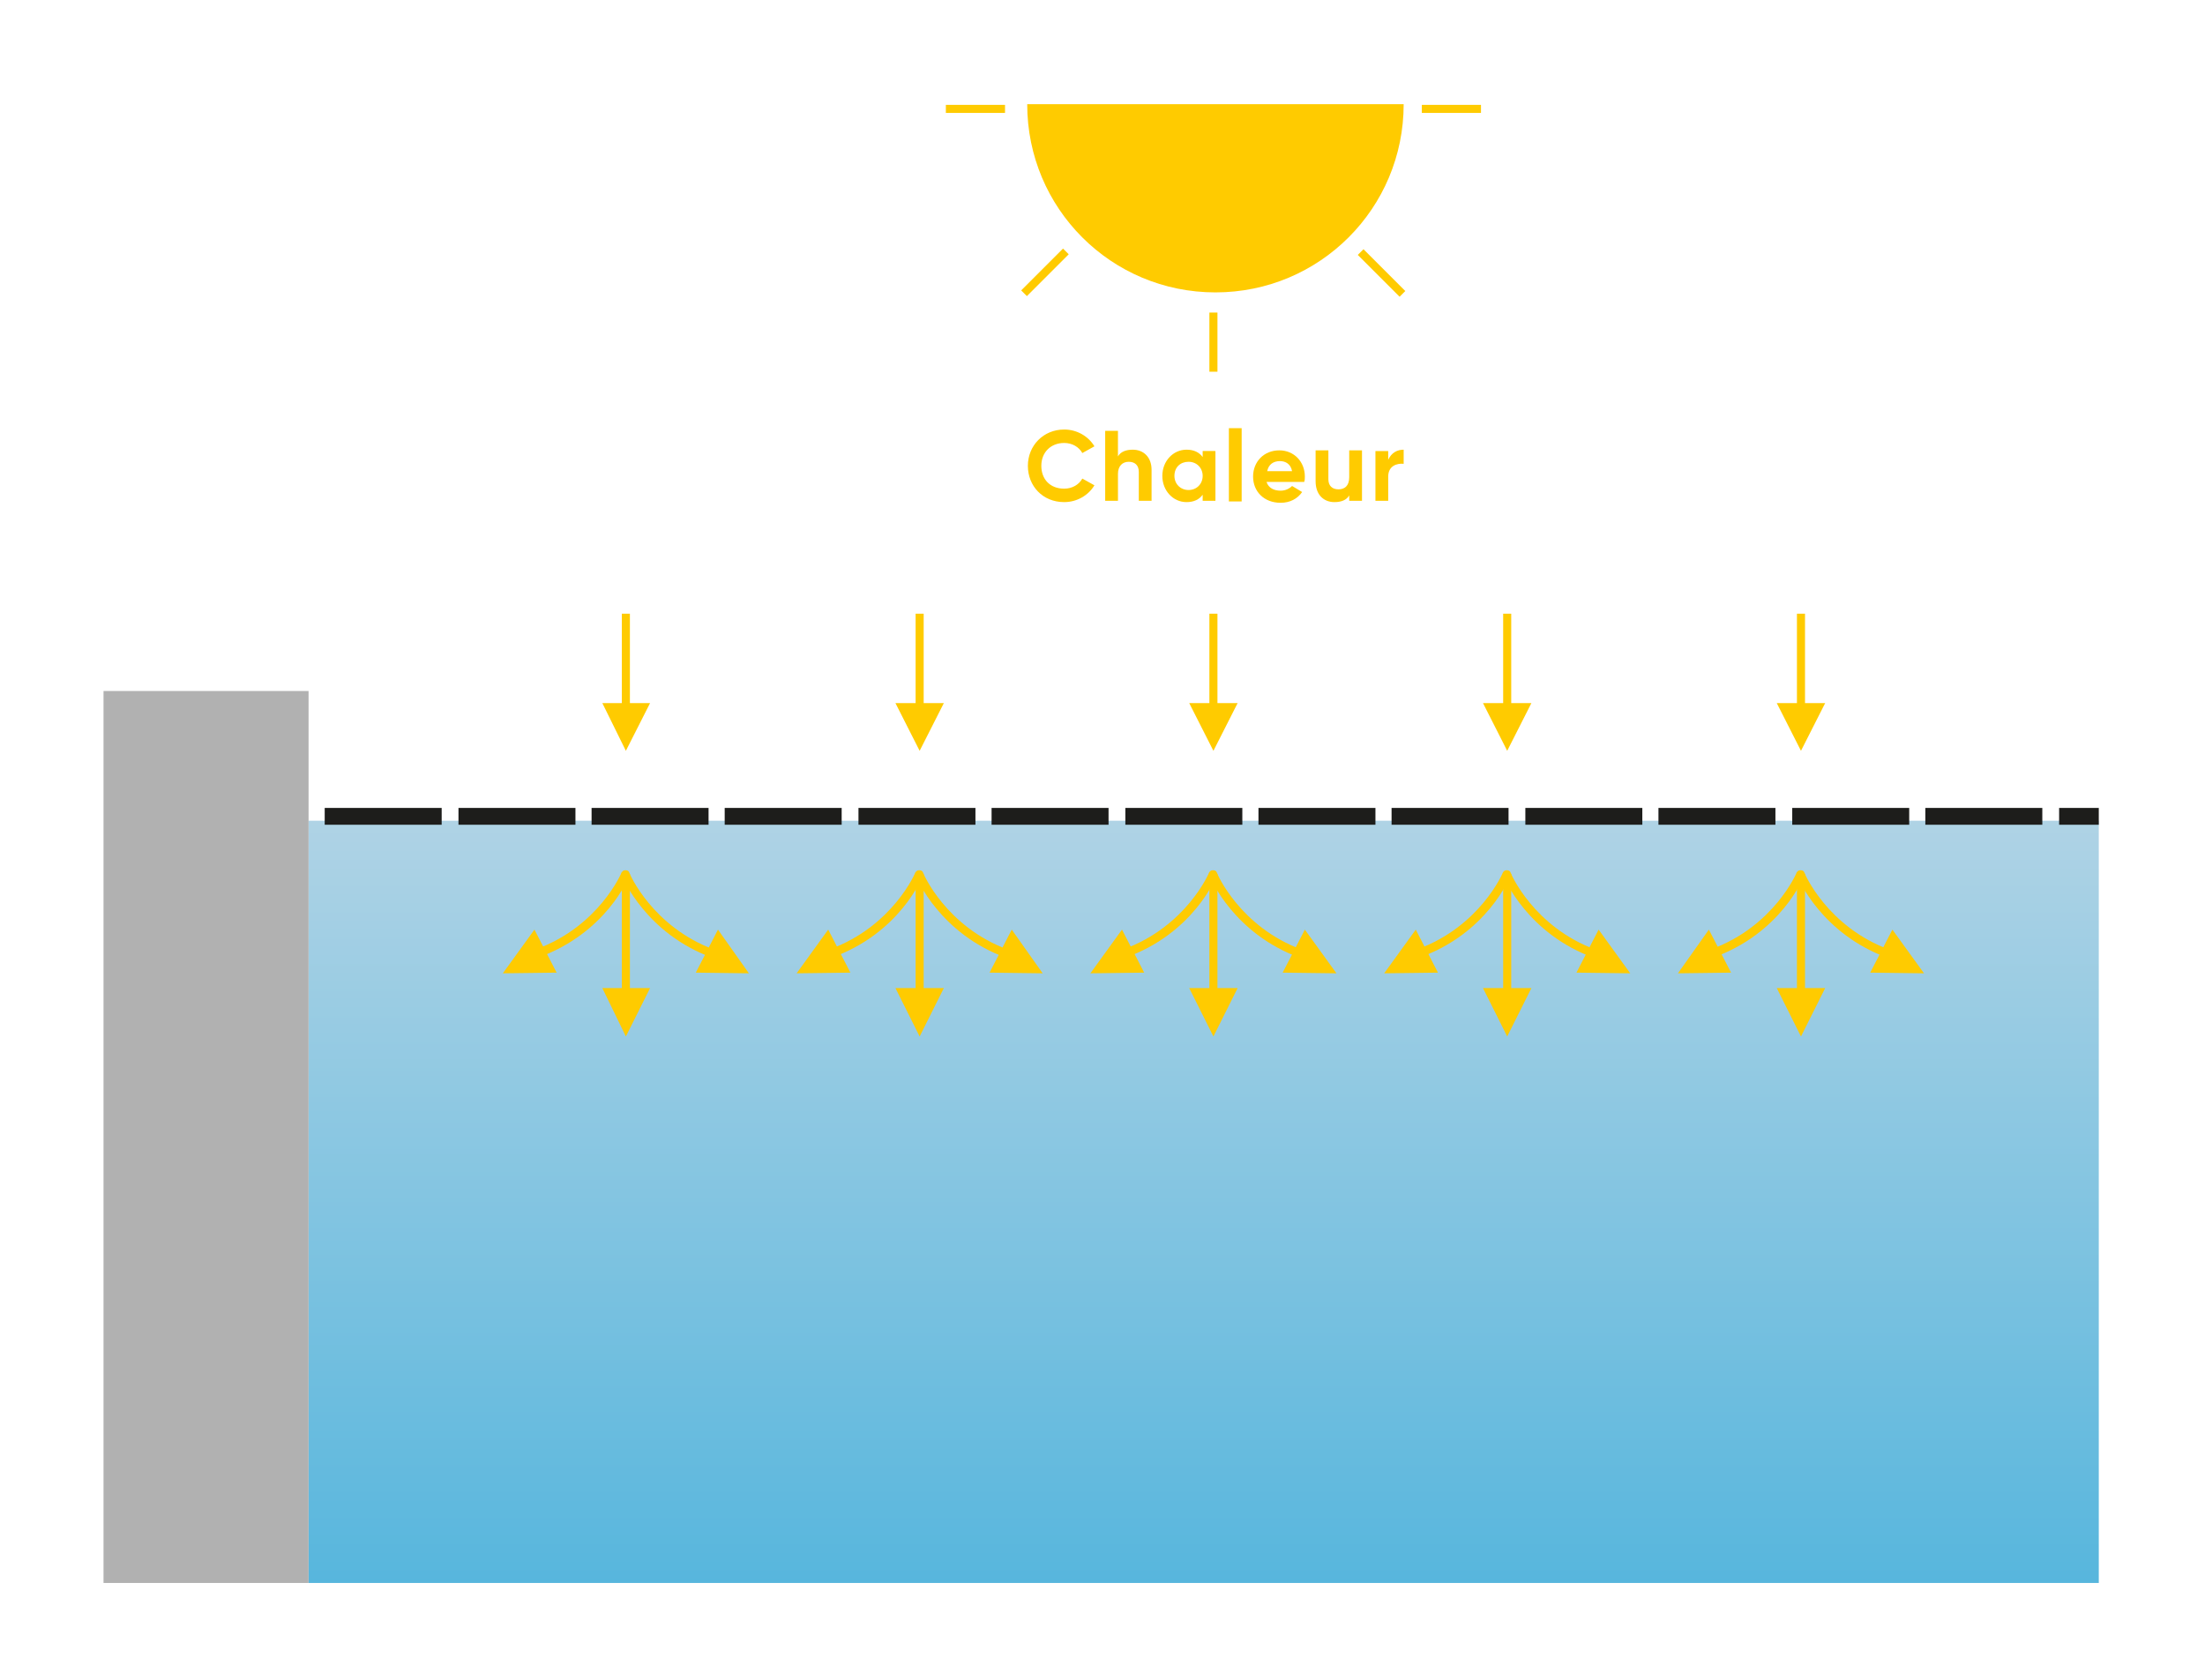 <?xml version="1.0" encoding="utf-8"?>
<!-- Generator: Adobe Illustrator 29.1.0, SVG Export Plug-In . SVG Version: 9.03 Build 55587)  -->
<svg version="1.1" id="Calque_1" xmlns="http://www.w3.org/2000/svg" xmlns:xlink="http://www.w3.org/1999/xlink" x="0px" y="0px"
	 viewBox="0 0 328 250" style="enable-background:new 0 0 328 250;" xml:space="preserve">
<style type="text/css">
	.st0{fill:url(#SVGID_1_);}
	.st1{fill:#B1B1B1;}
	.st2{fill:#FFCB00;}
	.st3{fill:#1D1D1B;}
</style>
<linearGradient id="SVGID_1_" gradientUnits="userSpaceOnUse" x1="179.062" y1="122.093" x2="179.062" y2="235.534">
	<stop  offset="0" style="stop-color:#AFD3E5"/>
	<stop  offset="1" style="stop-color:#57B6DD"/>
</linearGradient>
<rect x="45.9" y="122.1" class="st0" width="266.3" height="113.4"/>
<polygon class="st1" points="45.9,102.8 15.4,102.8 15.4,235.5 45.9,235.5 "/>
<g>
	<rect x="179.9" y="91.3" class="st2" width="1.2" height="15"/>
	<polygon class="st2" points="180.5,111.7 176.9,104.6 184.1,104.6 	"/>
</g>
<g>
	<rect x="136.2" y="91.3" class="st2" width="1.2" height="15"/>
	<polygon class="st2" points="136.8,111.7 133.2,104.6 140.4,104.6 	"/>
</g>
<g>
	<rect x="92.5" y="91.3" class="st2" width="1.2" height="15"/>
	<polygon class="st2" points="93.1,111.7 89.6,104.6 96.7,104.6 	"/>
</g>
<g>
	<rect x="223.6" y="91.3" class="st2" width="1.2" height="15"/>
	<polygon class="st2" points="224.2,111.7 220.6,104.6 227.8,104.6 	"/>
</g>
<g>
	<rect x="267.3" y="91.3" class="st2" width="1.2" height="15"/>
	<polygon class="st2" points="267.9,111.7 264.3,104.6 271.5,104.6 	"/>
</g>
<g>
	<path class="st2" d="M152.9,69.3c0-3,2.3-5.4,5.4-5.4c1.9,0,3.6,1,4.5,2.5l-1.8,1c-0.5-0.9-1.5-1.5-2.7-1.5c-2,0-3.4,1.4-3.4,3.4
		c0,2,1.3,3.4,3.4,3.4c1.2,0,2.2-0.6,2.7-1.5l1.8,1c-0.9,1.5-2.6,2.5-4.5,2.5C155.1,74.7,152.9,72.3,152.9,69.3z"/>
	<path class="st2" d="M171.3,69.9v4.6h-1.9v-4.3c0-1-0.6-1.5-1.5-1.5c-0.9,0-1.6,0.6-1.6,1.8v4h-1.9V64.1h1.9v3.8
		c0.4-0.7,1.2-1,2.2-1C170.1,66.9,171.3,68,171.3,69.9z"/>
	<path class="st2" d="M180.8,67.1v7.4h-1.9v-0.9c-0.5,0.7-1.3,1.1-2.4,1.1c-2,0-3.6-1.7-3.6-3.9s1.6-3.9,3.6-3.9
		c1.1,0,1.9,0.4,2.4,1.1v-0.9H180.8z M178.9,70.8c0-1.2-0.9-2.1-2.1-2.1c-1.2,0-2.1,0.8-2.1,2.1c0,1.2,0.9,2.1,2.1,2.1
		C178,72.9,178.9,72,178.9,70.8z"/>
	<path class="st2" d="M182.8,63.7h1.9v10.9h-1.9V63.7z"/>
	<path class="st2" d="M190.5,73c0.7,0,1.3-0.3,1.7-0.7l1.5,0.9c-0.7,1-1.8,1.6-3.2,1.6c-2.5,0-4.1-1.7-4.1-3.9s1.6-3.9,3.9-3.9
		c2.2,0,3.8,1.7,3.8,3.9c0,0.3,0,0.5-0.1,0.8h-5.6C188.7,72.6,189.5,73,190.5,73z M192.2,70.1c-0.2-1.1-1-1.5-1.8-1.5
		c-1,0-1.7,0.5-1.9,1.5H192.2z"/>
	<path class="st2" d="M202.6,67.1v7.4h-1.9v-0.8c-0.4,0.7-1.2,1-2.2,1c-1.6,0-2.8-1.1-2.8-3.1v-4.6h1.9v4.3c0,1,0.6,1.5,1.5,1.5
		c0.9,0,1.6-0.5,1.6-1.8v-4H202.6z"/>
	<path class="st2" d="M208.8,66.9v2.1c-1-0.1-2.3,0.3-2.3,1.9v3.6h-1.9v-7.4h1.9v1.3C207,67.3,207.9,66.9,208.8,66.9z"/>
</g>
<path class="st3" d="M312.2,122.7h-5.9v-2.5h5.9V122.7z M303.8,122.7h-17.4v-2.5h17.4V122.7z M284,122.7h-17.4v-2.5H284V122.7z
	 M264.1,122.7h-17.4v-2.5h17.4V122.7z M244.3,122.7h-17.4v-2.5h17.4V122.7z M224.4,122.7h-17.4v-2.5h17.4V122.7z M204.6,122.7h-17.4
	v-2.5h17.4V122.7z M184.8,122.7h-17.4v-2.5h17.4V122.7z M164.9,122.7h-17.4v-2.5h17.4V122.7z M145.1,122.7h-17.4v-2.5h17.4V122.7z
	 M125.2,122.7h-17.4v-2.5h17.4V122.7z M105.4,122.7H88v-2.5h17.4V122.7z M85.5,122.7H68.2v-2.5h17.4V122.7z M65.7,122.7H48.3v-2.5
	h17.4V122.7z"/>
<path class="st2" d="M208.8,15.5c0,15.5-12.5,28-28,28s-28-12.5-28-28"/>
<rect x="179.9" y="46.5" class="st2" width="1.2" height="8.8"/>
<rect x="140.7" y="15.6" class="st2" width="8.8" height="1.2"/>
<rect x="211.5" y="15.6" class="st2" width="8.8" height="1.2"/>
<rect x="204.9" y="36.2" transform="matrix(0.707 -0.707 0.707 0.707 31.516 157.195)" class="st2" width="1.2" height="8.8"/>
<rect x="151.1" y="39.9" transform="matrix(0.707 -0.707 0.707 0.707 16.867 121.823)" class="st2" width="8.8" height="1.2"/>
<g>
	<g>
		<rect x="267.3" y="130" class="st2" width="1.2" height="17.5"/>
		<path class="st2" d="M281,142.5c-0.1,0-0.1,0-0.2,0c-9.9-3.6-13.3-11.8-13.5-12.2c-0.1-0.3,0-0.7,0.3-0.8c0.3-0.1,0.7,0,0.8,0.3
			c0,0.1,3.4,8.1,12.7,11.5c0.3,0.1,0.5,0.5,0.4,0.8C281.5,142.3,281.2,142.5,281,142.5z"/>
		<polygon class="st2" points="267.9,154.2 264.3,147 271.5,147 		"/>
	</g>
	<polygon class="st2" points="286.2,144.8 278.2,144.7 281.5,138.3 	"/>
	<path class="st2" d="M255,142.4l-0.4-1.2c9.3-3.4,12.7-11.4,12.7-11.5l1.1,0.5C268.3,130.6,264.9,138.8,255,142.4z"/>
	<polygon class="st2" points="249.6,144.8 257.5,144.7 254.2,138.3 	"/>
</g>
<g>
	<g>
		<rect x="223.6" y="130" class="st2" width="1.2" height="17.5"/>
		<path class="st2" d="M237.3,142.5c-0.1,0-0.1,0-0.2,0c-9.9-3.6-13.3-11.8-13.5-12.2c-0.1-0.3,0-0.7,0.3-0.8c0.3-0.1,0.7,0,0.8,0.3
			c0,0.1,3.4,8.1,12.7,11.5c0.3,0.1,0.5,0.5,0.4,0.8C237.8,142.3,237.5,142.5,237.3,142.5z"/>
		<polygon class="st2" points="224.2,154.2 220.6,147 227.8,147 		"/>
	</g>
	<polygon class="st2" points="242.5,144.8 234.5,144.7 237.8,138.3 	"/>
	<path class="st2" d="M211.3,142.4l-0.4-1.2c9.3-3.4,12.7-11.4,12.7-11.5l1.1,0.5C224.6,130.6,221.2,138.8,211.3,142.4z"/>
	<polygon class="st2" points="205.9,144.8 213.9,144.7 210.6,138.3 	"/>
</g>
<g>
	<g>
		<rect x="179.9" y="130" class="st2" width="1.2" height="17.5"/>
		<path class="st2" d="M193.6,142.5c-0.1,0-0.1,0-0.2,0c-9.9-3.6-13.3-11.8-13.5-12.2c-0.1-0.3,0-0.7,0.3-0.8c0.3-0.1,0.7,0,0.8,0.3
			c0,0.1,3.4,8.1,12.7,11.5c0.3,0.1,0.5,0.5,0.4,0.8C194.1,142.3,193.9,142.5,193.6,142.5z"/>
		<polygon class="st2" points="180.5,154.2 176.9,147 184.1,147 		"/>
	</g>
	<polygon class="st2" points="198.8,144.8 190.8,144.7 194.1,138.3 	"/>
	<path class="st2" d="M167.6,142.4l-0.4-1.2c9.3-3.4,12.7-11.4,12.7-11.5l1.1,0.5C180.9,130.6,177.5,138.8,167.6,142.4z"/>
	<polygon class="st2" points="162.2,144.8 170.2,144.7 166.9,138.3 	"/>
</g>
<g>
	<g>
		<rect x="136.2" y="130" class="st2" width="1.2" height="17.5"/>
		<path class="st2" d="M149.9,142.5c-0.1,0-0.1,0-0.2,0c-9.9-3.6-13.3-11.8-13.5-12.2c-0.1-0.3,0-0.7,0.3-0.8c0.3-0.1,0.7,0,0.8,0.3
			c0,0.1,3.4,8.1,12.7,11.5c0.3,0.1,0.5,0.5,0.4,0.8C150.4,142.3,150.2,142.5,149.9,142.5z"/>
		<polygon class="st2" points="136.8,154.2 133.2,147 140.4,147 		"/>
	</g>
	<polygon class="st2" points="155.1,144.8 147.2,144.7 150.5,138.3 	"/>
	<path class="st2" d="M123.9,142.4l-0.4-1.2c9.3-3.4,12.7-11.4,12.7-11.5l1.1,0.5C137.2,130.6,133.8,138.8,123.9,142.4z"/>
	<polygon class="st2" points="118.5,144.8 126.5,144.7 123.2,138.3 	"/>
</g>
<g>
	<g>
		<rect x="92.5" y="130" class="st2" width="1.2" height="17.5"/>
		<path class="st2" d="M106.2,142.5c-0.1,0-0.1,0-0.2,0c-9.9-3.6-13.3-11.8-13.5-12.2c-0.1-0.3,0-0.7,0.3-0.8c0.3-0.1,0.7,0,0.8,0.3
			c0,0.1,3.4,8.1,12.7,11.5c0.3,0.1,0.5,0.5,0.4,0.8C106.7,142.3,106.5,142.5,106.2,142.5z"/>
		<polygon class="st2" points="93.1,154.2 89.6,147 96.7,147 		"/>
	</g>
	<polygon class="st2" points="111.4,144.8 103.5,144.7 106.8,138.3 	"/>
	<path class="st2" d="M80.2,142.4l-0.4-1.2c9.3-3.4,12.7-11.4,12.7-11.5l1.1,0.5C93.6,130.6,90.1,138.8,80.2,142.4z"/>
	<polygon class="st2" points="74.8,144.8 82.8,144.7 79.5,138.3 	"/>
</g>
<g>
</g>
<g>
</g>
<g>
</g>
<g>
</g>
<g>
</g>
<g>
</g>
<g>
</g>
<g>
</g>
<g>
</g>
<g>
</g>
<g>
</g>
<g>
</g>
<g>
</g>
<g>
</g>
<g>
</g>
</svg>
